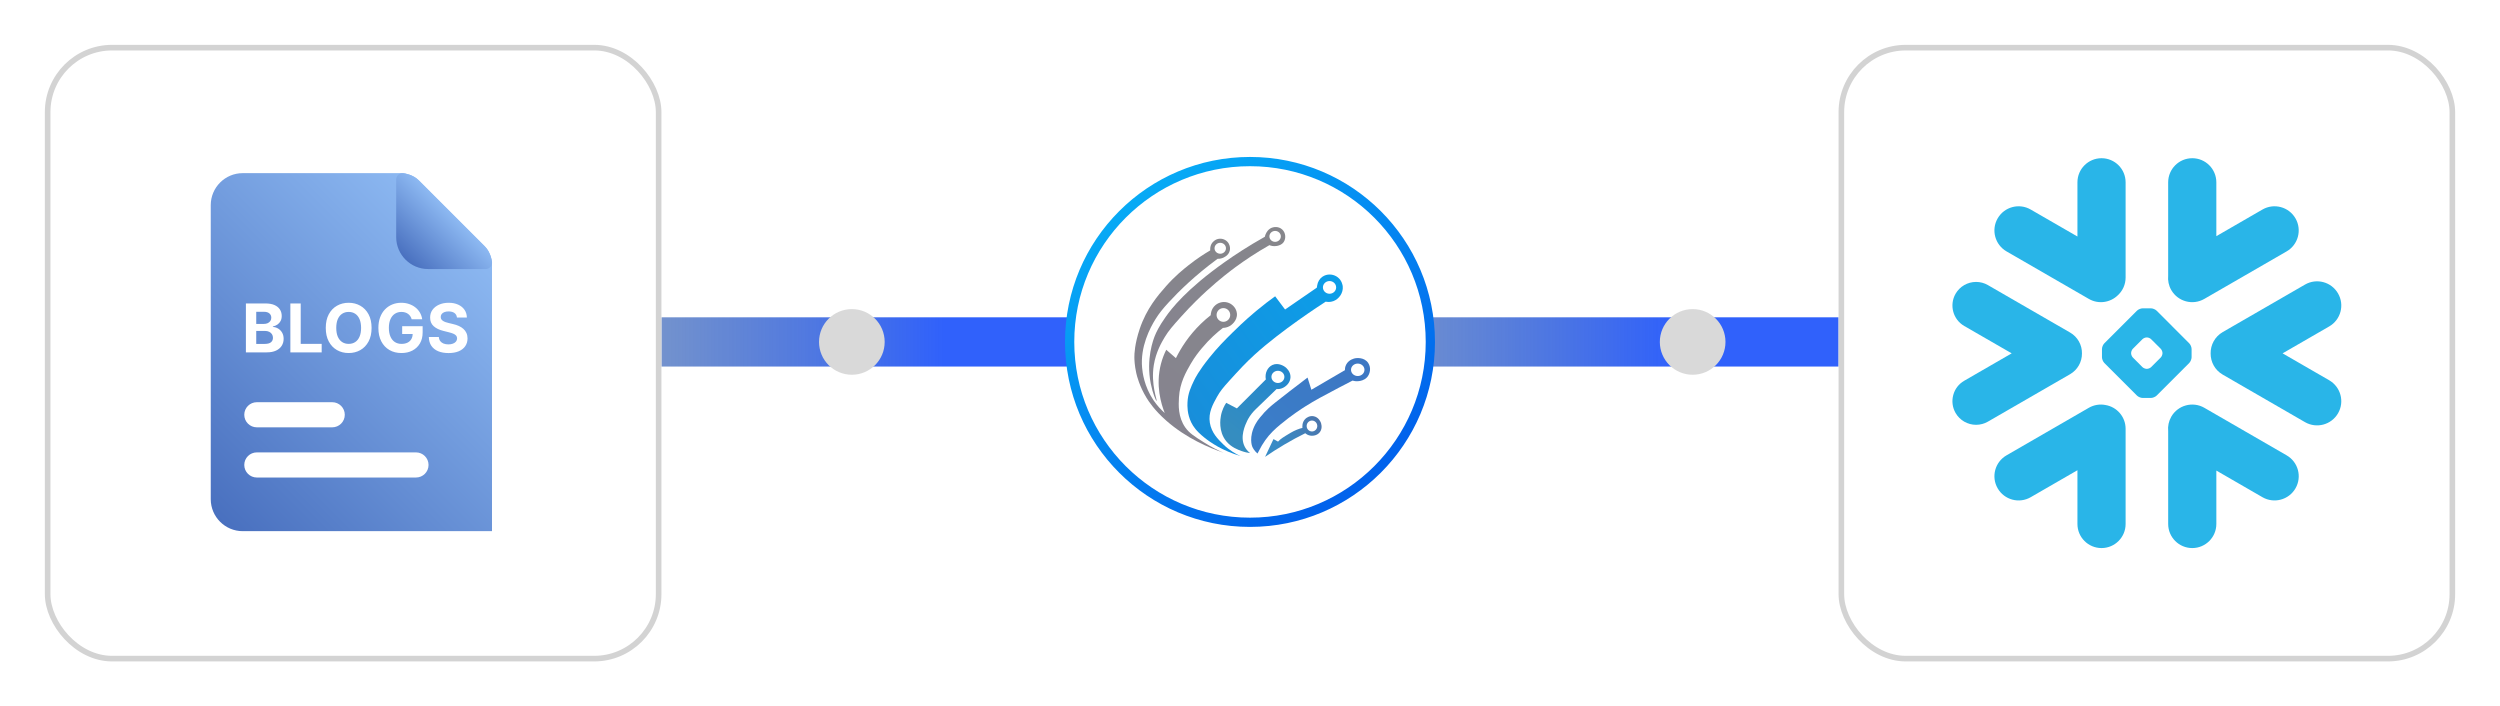 <?xml version="1.0" encoding="UTF-8"?> <svg xmlns="http://www.w3.org/2000/svg" width="446" height="126" viewBox="0 0 446 126" fill="none"><path d="M116.336 61L198.326 61" stroke="url(#paint0_linear_2275_1512)" stroke-width="8.785"></path><circle cx="151.97" cy="61" r="5.856" fill="#D9D9D9"></circle><path d="M246.336 61L328.326 61" stroke="url(#paint1_linear_2275_1512)" stroke-width="8.785"></path><circle cx="301.97" cy="61" r="5.856" fill="#D9D9D9"></circle><g filter="url(#filter0_d_2275_1512)"><rect x="328" y="6" width="110" height="110" rx="12" fill="white"></rect><rect x="328.5" y="6.5" width="109" height="109" rx="11.5" stroke="#D3D3D3"></rect><path d="M407.934 79.231L393.253 70.75C391.19 69.562 388.553 70.269 387.359 72.331C386.896 73.144 386.715 74.037 386.803 74.906V91.481C386.803 93.85 388.728 95.775 391.103 95.775C393.471 95.775 395.396 93.85 395.396 91.481V81.95L403.621 86.7C405.684 87.894 408.328 87.181 409.515 85.119C410.709 83.056 410.003 80.419 407.934 79.231Z" fill="#29B5E8"></path><path d="M371.422 61.056C371.447 59.525 370.641 58.1 369.316 57.331L354.634 48.856C353.997 48.487 353.266 48.294 352.534 48.294C351.028 48.294 349.628 49.1 348.878 50.4C347.716 52.413 348.409 54.994 350.422 56.156L358.884 61.037L350.422 65.925C349.447 66.487 348.747 67.394 348.459 68.481C348.166 69.569 348.316 70.706 348.878 71.681C349.628 72.981 351.028 73.787 352.528 73.787C353.266 73.787 353.997 73.594 354.634 73.225L369.316 64.75C370.628 63.987 371.434 62.575 371.422 61.056Z" fill="#29B5E8"></path><path d="M357.965 42.85L372.646 51.325C374.359 52.319 376.471 51.994 377.821 50.675C378.677 49.888 379.209 48.763 379.209 47.513V30.525C379.209 28.15 377.284 26.225 374.915 26.225C372.54 26.225 370.615 28.15 370.615 30.525V40.194L362.277 35.381C360.215 34.188 357.577 34.894 356.384 36.956C355.19 39.019 355.902 41.656 357.965 42.85Z" fill="#29B5E8"></path><path d="M390.98 61.744C390.98 62.069 390.792 62.519 390.561 62.756L384.742 68.575C384.511 68.806 384.055 68.994 383.73 68.994H382.248C381.923 68.994 381.467 68.806 381.236 68.575L375.411 62.756C375.18 62.519 374.992 62.069 374.992 61.744V60.263C374.992 59.931 375.18 59.481 375.411 59.25L381.236 53.425C381.467 53.194 381.923 53.006 382.248 53.006H383.73C384.055 53.006 384.511 53.194 384.742 53.425L390.561 59.25C390.792 59.481 390.98 59.931 390.98 60.263V61.744ZM385.786 61.031V60.969C385.786 60.731 385.648 60.4 385.48 60.225L383.761 58.513C383.592 58.337 383.261 58.2 383.017 58.2H382.955C382.717 58.2 382.386 58.337 382.211 58.513L380.498 60.225C380.33 60.394 380.192 60.725 380.192 60.969V61.031C380.192 61.275 380.33 61.606 380.498 61.775L382.211 63.494C382.386 63.663 382.717 63.8 382.955 63.8H383.017C383.261 63.8 383.592 63.663 383.761 63.494L385.48 61.775C385.648 61.606 385.786 61.275 385.786 61.031Z" fill="#29B5E8"></path><path d="M393.251 51.325L407.932 42.85C409.995 41.663 410.707 39.019 409.513 36.956C408.32 34.894 405.682 34.188 403.62 35.381L395.395 40.131V30.525C395.395 28.15 393.47 26.225 391.101 26.225C388.726 26.225 386.801 28.15 386.801 30.525V47.175C386.72 48.038 386.888 48.938 387.357 49.75C388.551 51.812 391.188 52.519 393.251 51.325Z" fill="#29B5E8"></path><path d="M375.59 70.25C374.615 70.062 373.571 70.219 372.646 70.75L357.965 79.231C355.902 80.419 355.19 83.056 356.384 85.119C357.577 87.188 360.215 87.894 362.277 86.7L370.615 81.888V91.481C370.615 93.85 372.54 95.775 374.915 95.775C377.284 95.775 379.209 93.85 379.209 91.481V74.494C379.209 72.35 377.64 70.575 375.59 70.25Z" fill="#29B5E8"></path><path d="M417.107 50.35C415.919 48.281 413.276 47.575 411.213 48.769L396.532 57.244C395.126 58.056 394.351 59.544 394.376 61.056C394.363 62.562 395.138 64.031 396.532 64.831L411.213 73.312C413.276 74.5 415.913 73.794 417.107 71.731C418.301 69.669 417.588 67.031 415.526 65.837L407.213 61.037L415.526 56.237C417.594 55.05 418.301 52.412 417.107 50.35Z" fill="#29B5E8"></path></g><g filter="url(#filter1_d_2275_1512)"><rect x="8" y="6" width="110" height="110" rx="12" fill="white"></rect><rect x="8.5" y="6.5" width="109" height="109" rx="11.5" stroke="#D3D3D3"></rect><path d="M87.773 72.272V44.856C87.773 44.812 87.771 44.769 87.766 44.727C87.746 44.554 87.544 43.013 86.495 41.964L74.699 30.168C73.65 29.119 72.109 28.916 71.938 28.896C71.895 28.892 71.852 28.889 71.808 28.889H43.299C40.156 28.889 37.598 31.448 37.598 34.592V87.057C37.598 90.201 40.156 92.76 43.299 92.76H87.773C81.787 92.76 90.767 92.76 87.773 92.76C87.773 92.76 87.773 95.232 87.773 87.057C87.773 79.263 87.773 75.935 87.773 72.272Z" fill="url(#paint2_linear_2275_1512)"></path><path d="M86.504 41.964L74.71 30.168C73.661 29.119 72.12 28.916 71.949 28.897C71.789 28.878 71.627 28.894 71.474 28.943C71.321 28.991 71.18 29.072 71.06 29.179C70.94 29.286 70.844 29.417 70.779 29.564C70.713 29.711 70.679 29.87 70.68 30.03V40.295C70.68 43.44 73.237 45.998 76.382 45.998H86.645C86.805 45.998 86.964 45.964 87.11 45.898C87.257 45.832 87.388 45.736 87.495 45.616C87.602 45.497 87.682 45.356 87.731 45.203C87.78 45.05 87.796 44.888 87.778 44.728C87.757 44.554 87.553 43.013 86.504 41.964Z" fill="url(#paint3_linear_2275_1512)"></path><path d="M43.578 71.994C43.578 70.756 44.582 69.752 45.82 69.752H59.268C60.506 69.752 61.51 70.756 61.51 71.994V71.994C61.51 73.232 60.506 74.236 59.268 74.236H45.82C44.582 74.236 43.578 73.232 43.578 71.994V71.994Z" fill="white"></path><path d="M43.578 80.947C43.578 79.709 44.582 78.706 45.82 78.706H74.21C75.449 78.706 76.452 79.709 76.452 80.947V80.947C76.452 82.186 75.449 83.189 74.21 83.189H45.82C44.582 83.189 43.578 82.186 43.578 80.947V80.947Z" fill="white"></path><path d="M43.868 60.862V52.135H47.362C48.004 52.135 48.54 52.23 48.969 52.42C49.398 52.611 49.72 52.875 49.936 53.213C50.152 53.548 50.26 53.934 50.26 54.372C50.26 54.713 50.192 55.012 50.055 55.271C49.919 55.527 49.731 55.737 49.493 55.902C49.257 56.064 48.987 56.179 48.683 56.247V56.332C49.016 56.346 49.327 56.44 49.617 56.613C49.909 56.787 50.146 57.029 50.328 57.342C50.51 57.652 50.601 58.021 50.601 58.45C50.601 58.913 50.486 59.326 50.256 59.69C50.028 60.051 49.692 60.336 49.246 60.547C48.8 60.757 48.25 60.862 47.597 60.862H43.868ZM45.713 59.353H47.217C47.731 59.353 48.106 59.255 48.342 59.059C48.578 58.861 48.696 58.596 48.696 58.267C48.696 58.025 48.638 57.812 48.521 57.627C48.405 57.443 48.239 57.298 48.023 57.193C47.81 57.088 47.555 57.035 47.26 57.035H45.713V59.353ZM45.713 55.787H47.081C47.334 55.787 47.558 55.743 47.754 55.654C47.953 55.564 48.109 55.436 48.223 55.271C48.34 55.106 48.398 54.909 48.398 54.679C48.398 54.363 48.285 54.109 48.061 53.916C47.84 53.723 47.524 53.626 47.115 53.626H45.713V55.787ZM51.801 60.862V52.135H53.647V59.341H57.388V60.862H51.801ZM66.29 56.498C66.29 57.45 66.11 58.26 65.749 58.927C65.391 59.595 64.902 60.105 64.283 60.457C63.666 60.806 62.973 60.981 62.203 60.981C61.428 60.981 60.732 60.805 60.115 60.453C59.499 60.1 59.012 59.591 58.654 58.923C58.296 58.255 58.117 57.447 58.117 56.498C58.117 55.547 58.296 54.737 58.654 54.069C59.012 53.402 59.499 52.893 60.115 52.544C60.732 52.191 61.428 52.015 62.203 52.015C62.973 52.015 63.666 52.191 64.283 52.544C64.902 52.893 65.391 53.402 65.749 54.069C66.11 54.737 66.29 55.547 66.29 56.498ZM64.419 56.498C64.419 55.882 64.327 55.362 64.142 54.939C63.961 54.515 63.703 54.194 63.371 53.975C63.039 53.757 62.65 53.647 62.203 53.647C61.758 53.647 61.368 53.757 61.036 53.975C60.703 54.194 60.445 54.515 60.26 54.939C60.078 55.362 59.988 55.882 59.988 56.498C59.988 57.115 60.078 57.635 60.26 58.058C60.445 58.481 60.703 58.802 61.036 59.021C61.368 59.24 61.758 59.349 62.203 59.349C62.65 59.349 63.039 59.24 63.371 59.021C63.703 58.802 63.961 58.481 64.142 58.058C64.327 57.635 64.419 57.115 64.419 56.498ZM73.444 54.956C73.384 54.748 73.3 54.565 73.192 54.406C73.085 54.244 72.952 54.108 72.796 53.997C72.643 53.883 72.467 53.797 72.268 53.737C72.072 53.677 71.854 53.647 71.616 53.647C71.17 53.647 70.778 53.758 70.44 53.98C70.104 54.201 69.843 54.524 69.656 54.947C69.468 55.368 69.374 55.882 69.374 56.49C69.374 57.098 69.467 57.615 69.651 58.041C69.836 58.467 70.097 58.792 70.435 59.017C70.773 59.238 71.173 59.349 71.633 59.349C72.05 59.349 72.407 59.275 72.702 59.127C73.001 58.977 73.228 58.765 73.384 58.493C73.543 58.22 73.623 57.897 73.623 57.525L73.998 57.581H71.748V56.191H75.4V57.291C75.4 58.058 75.238 58.717 74.914 59.268C74.59 59.816 74.144 60.24 73.576 60.538C73.008 60.834 72.357 60.981 71.624 60.981C70.806 60.981 70.087 60.801 69.468 60.44C68.849 60.076 68.366 59.561 68.019 58.893C67.675 58.223 67.504 57.427 67.504 56.507C67.504 55.799 67.606 55.169 67.81 54.615C68.018 54.058 68.308 53.586 68.68 53.2C69.052 52.814 69.485 52.52 69.979 52.318C70.474 52.116 71.009 52.015 71.586 52.015C72.08 52.015 72.54 52.088 72.967 52.233C73.393 52.375 73.771 52.576 74.1 52.838C74.433 53.099 74.704 53.41 74.914 53.771C75.124 54.129 75.259 54.524 75.319 54.956H73.444ZM81.52 54.645C81.486 54.301 81.34 54.034 81.081 53.843C80.823 53.653 80.472 53.558 80.029 53.558C79.728 53.558 79.473 53.6 79.266 53.686C79.059 53.768 78.9 53.883 78.789 54.031C78.681 54.179 78.627 54.346 78.627 54.534C78.621 54.69 78.654 54.826 78.725 54.943C78.799 55.059 78.9 55.16 79.027 55.245C79.155 55.328 79.303 55.4 79.471 55.463C79.638 55.522 79.817 55.574 80.007 55.616L80.791 55.804C81.172 55.889 81.522 56.002 81.84 56.145C82.158 56.287 82.434 56.461 82.666 56.669C82.9 56.876 83.08 57.12 83.208 57.402C83.338 57.683 83.405 58.005 83.408 58.369C83.405 58.903 83.269 59.366 82.999 59.758C82.732 60.147 82.346 60.45 81.84 60.666C81.337 60.879 80.731 60.986 80.02 60.986C79.316 60.986 78.702 60.877 78.179 60.662C77.659 60.446 77.253 60.126 76.961 59.703C76.671 59.277 76.519 58.75 76.505 58.122H78.29C78.31 58.414 78.394 58.659 78.541 58.855C78.692 59.048 78.892 59.194 79.142 59.294C79.395 59.39 79.681 59.439 79.999 59.439C80.311 59.439 80.583 59.393 80.813 59.302C81.046 59.211 81.226 59.085 81.354 58.923C81.482 58.761 81.546 58.575 81.546 58.365C81.546 58.169 81.488 58.004 81.371 57.87C81.257 57.737 81.09 57.623 80.868 57.529C80.65 57.436 80.381 57.35 80.063 57.274L79.113 57.035C78.377 56.856 77.796 56.576 77.37 56.196C76.944 55.815 76.732 55.302 76.735 54.657C76.732 54.129 76.873 53.667 77.157 53.272C77.444 52.877 77.837 52.569 78.337 52.348C78.837 52.126 79.405 52.015 80.041 52.015C80.689 52.015 81.255 52.126 81.738 52.348C82.223 52.569 82.601 52.877 82.871 53.272C83.141 53.667 83.28 54.125 83.289 54.645H81.52Z" fill="white"></path></g><circle cx="223" cy="61" r="32.175" fill="white" stroke="url(#paint4_linear_2275_1512)" stroke-width="1.65"></circle><path d="M228.728 40.926C228.092 40.351 227.181 40.433 226.643 40.745C226.222 40.99 225.985 41.4 225.919 41.514C225.754 41.796 225.682 42.06 225.647 42.238C222.675 43.905 220.284 45.487 218.532 46.725C211.618 51.605 208.958 55.115 207.97 56.515C206.726 58.272 206.255 59.335 206.021 59.915C205.76 60.565 204.423 64.024 205.296 68.436C205.642 70.185 206.228 71.545 206.338 71.516C206.497 71.476 205.275 68.617 205.84 65.126C206.215 62.801 207.246 61.047 207.789 60.142C208.481 58.986 209.227 58.147 210.689 56.515C212.612 54.372 214.284 52.795 215.221 51.938C217.647 49.72 219.669 48.208 220.388 47.678C222.02 46.474 224.047 45.109 226.462 43.735C226.665 43.82 227.184 44.004 227.823 43.87C228.055 43.823 228.646 43.697 229.003 43.192C229.439 42.569 229.399 41.53 228.731 40.926H228.728ZM227.482 43.146C226.918 43.146 226.462 42.71 226.462 42.172C226.462 41.634 226.918 41.197 227.482 41.197C228.047 41.197 228.502 41.634 228.502 42.172C228.502 42.71 228.047 43.146 227.482 43.146Z" fill="url(#paint5_linear_2275_1512)"></path><path d="M220.661 55.916C220.579 55.062 219.987 54.367 219.255 54.058C218.429 53.709 217.497 53.887 216.853 54.42C216.033 55.096 215.995 56.081 215.993 56.233C215.415 56.686 214.818 57.197 214.225 57.775C212.083 59.854 210.691 62.064 209.783 63.893L208.06 62.397C207.697 63.121 207.357 63.968 207.109 64.934C206.126 68.734 207.144 72.049 207.788 73.681C207.162 73.127 206.448 72.384 205.793 71.415C204.092 68.899 203.831 66.423 203.753 65.613C203.402 61.864 205.149 58.523 206.156 56.912C206.781 55.908 207.431 55.096 208.512 53.922C210.345 51.928 213.165 49.156 217.215 46.171C217.412 46.179 217.726 46.163 218.075 46.035C218.256 45.969 219.167 45.633 219.391 44.72C219.572 43.974 219.162 43.376 219.119 43.314C218.749 42.795 218.126 42.537 217.532 42.59C216.818 42.654 216.395 43.147 216.262 43.314C216.262 43.317 216.256 43.319 216.254 43.325C216.011 43.644 215.9 44.041 215.9 44.441V44.675C214.832 45.3 213.487 46.169 212.025 47.327C211.157 48.014 209.636 49.225 208.014 51.065C206.598 52.668 204.544 55.04 203.322 58.68C202.427 61.345 202.366 63.164 202.371 63.71C202.374 64.16 202.409 65.225 202.712 66.564C202.827 67.072 203.266 68.883 204.547 70.984C204.957 71.655 205.974 73.21 208.084 75.063C211.641 78.189 215.735 79.901 218.283 80.774C217.412 80.393 216.19 79.805 214.816 78.939C213.055 77.832 212.177 77.275 211.46 76.266C210.134 74.386 210.254 72.23 210.326 70.917C210.475 68.276 211.591 66.362 212.411 64.934C213.159 63.635 213.9 62.732 214.406 62.125C215.78 60.469 217.146 59.284 218.169 58.499C218.44 58.491 218.935 58.44 219.439 58.137C219.529 58.081 220.794 57.285 220.664 55.916H220.661ZM217.692 43.317C218.256 43.317 218.712 43.754 218.712 44.291C218.712 44.829 218.256 45.266 217.692 45.266C217.127 45.266 216.672 44.829 216.672 44.291C216.672 43.754 217.127 43.317 217.692 43.317ZM218.254 57.413C217.58 57.413 217.037 56.864 217.037 56.188C217.037 55.511 217.583 54.963 218.254 54.963C218.925 54.963 219.471 55.511 219.471 56.188C219.471 56.864 218.925 57.413 218.254 57.413Z" fill="url(#paint6_linear_2275_1512)"></path><path d="M239.546 51.091C239.533 50.952 239.426 50.06 238.64 49.459C237.975 48.95 237.035 48.814 236.238 49.187C236.124 49.24 236.023 49.299 235.927 49.365C235.408 49.72 235.085 50.295 234.987 50.915L234.923 51.317L229.256 55.215L227.488 52.859C226.55 53.532 225.384 54.408 224.087 55.487C223.677 55.828 222.002 57.228 219.871 59.34C218.513 60.684 217.216 61.975 215.701 63.871C213.85 66.185 213.211 67.476 213.027 67.86C212.457 69.045 211.92 70.192 211.848 71.803C211.821 72.415 211.776 73.845 212.527 75.384C212.876 76.095 213.435 76.91 214.793 78.012C215.949 78.95 218.061 80.403 221.32 81.367C220.558 81.029 219.384 80.401 218.239 79.282C217.304 78.372 216.135 77.229 215.837 75.43C215.536 73.619 216.377 72.125 217.107 70.807C217.661 69.803 218.231 69.114 219.328 67.908C221.059 66.004 222.207 64.742 223.861 63.24C228.58 58.959 235.546 54.435 236.507 53.815C236.774 53.868 237.296 53.934 237.868 53.724C238.877 53.351 239.663 52.254 239.546 51.096V51.091ZM237.189 52.406C236.539 52.406 236.009 51.898 236.009 51.272C236.009 50.646 236.537 50.138 237.189 50.138C237.842 50.138 238.369 50.646 238.369 51.272C238.369 51.898 237.842 52.406 237.189 52.406Z" fill="url(#paint7_linear_2275_1512)"></path><path d="M229.272 65.472C229.181 65.403 228.1 64.609 227.006 65.11C226.124 65.512 225.605 66.582 225.826 67.693L220.659 72.858L218.755 71.862C218.452 72.32 217.999 73.127 217.805 74.219C217.725 74.663 217.32 76.937 218.755 78.705C219.648 79.805 220.87 80.239 221.52 80.473C222.116 80.686 222.638 80.784 223.016 80.835C222.489 80.417 222.215 79.991 222.066 79.701C221.144 77.919 222.151 75.805 222.518 75.033C222.564 74.94 222.614 74.842 222.673 74.738C223.03 74.099 223.49 73.521 224.015 73.012L227.733 69.413C227.956 69.426 228.302 69.418 228.683 69.277C229.402 69.01 230.196 68.284 230.225 67.282C230.254 66.252 229.45 65.602 229.274 65.469L229.272 65.472ZM227.98 68.326C227.341 68.326 226.824 67.839 226.824 67.237C226.824 66.635 227.341 66.148 227.98 66.148C228.619 66.148 229.136 66.635 229.136 67.237C229.136 67.839 228.619 68.326 227.98 68.326Z" fill="url(#paint8_linear_2275_1512)"></path><path d="M244.101 64.772C243.376 63.654 241.901 63.891 241.789 63.912C241.629 63.941 240.628 64.135 240.157 65.046C239.952 65.443 239.925 65.821 239.93 66.042L233.947 69.533L233.268 67.357C230.913 69.133 228.964 70.664 227.465 71.844C226.911 72.28 225.856 73.127 224.791 74.472C224.464 74.884 224.227 75.185 223.976 75.651C222.711 77.984 223.388 79.64 223.388 79.64C223.508 79.93 223.763 80.42 224.338 80.91L224.701 80.231C224.922 79.791 225.26 79.182 225.742 78.508C226.565 77.358 227.42 76.562 228.461 75.699C230.407 74.086 232.122 72.973 232.903 72.48C234.604 71.407 236.016 70.662 238.841 69.171C239.872 68.627 240.721 68.191 241.289 67.9C241.528 67.972 241.933 68.058 242.423 67.991C242.663 67.959 243.371 67.863 243.874 67.312C244.434 66.697 244.644 65.613 244.101 64.775V64.772ZM242.221 67.083C241.558 67.083 241.02 66.585 241.02 65.973C241.02 65.36 241.558 64.862 242.221 64.862C242.884 64.862 243.422 65.36 243.422 65.973C243.422 66.585 242.884 67.083 242.221 67.083Z" fill="url(#paint9_linear_2275_1512)"></path><path d="M235.619 75.343C235.563 75.213 235.209 74.411 234.349 74.254C233.59 74.116 233.031 74.587 232.943 74.661C232.213 75.295 232.344 76.267 232.354 76.339C231.824 76.445 230.948 76.794 230.269 77.199C228.908 78.014 228.485 78.264 228.003 78.786L227.188 78.333L225.691 81.504C226.733 80.785 227.864 80.053 229.092 79.329C230.397 78.557 231.657 77.88 232.855 77.289C233.004 77.417 233.281 77.614 233.67 77.697C234.237 77.817 235.031 77.689 235.483 77.063C236.016 76.323 235.664 75.447 235.619 75.34V75.343ZM234.056 76.975C233.531 76.975 233.108 76.539 233.108 76.001C233.108 75.463 233.534 75.026 234.056 75.026C234.578 75.026 235.004 75.463 235.004 76.001C235.004 76.539 234.578 76.975 234.056 76.975Z" fill="url(#paint10_linear_2275_1512)"></path><defs><filter id="filter0_d_2275_1512" x="320" y="0" width="126" height="126" filterUnits="userSpaceOnUse" color-interpolation-filters="sRGB"><feFlood flood-opacity="0" result="BackgroundImageFix"></feFlood><feColorMatrix in="SourceAlpha" type="matrix" values="0 0 0 0 0 0 0 0 0 0 0 0 0 0 0 0 0 0 127 0" result="hardAlpha"></feColorMatrix><feOffset dy="2"></feOffset><feGaussianBlur stdDeviation="4"></feGaussianBlur><feComposite in2="hardAlpha" operator="out"></feComposite><feColorMatrix type="matrix" values="0 0 0 0 0 0 0 0 0 0.608 0 0 0 0 0.804 0 0 0 0.12 0"></feColorMatrix><feBlend mode="normal" in2="BackgroundImageFix" result="effect1_dropShadow_2275_1512"></feBlend><feBlend mode="normal" in="SourceGraphic" in2="effect1_dropShadow_2275_1512" result="shape"></feBlend></filter><filter id="filter1_d_2275_1512" x="0" y="0" width="126" height="126" filterUnits="userSpaceOnUse" color-interpolation-filters="sRGB"><feFlood flood-opacity="0" result="BackgroundImageFix"></feFlood><feColorMatrix in="SourceAlpha" type="matrix" values="0 0 0 0 0 0 0 0 0 0 0 0 0 0 0 0 0 0 127 0" result="hardAlpha"></feColorMatrix><feOffset dy="2"></feOffset><feGaussianBlur stdDeviation="4"></feGaussianBlur><feComposite in2="hardAlpha" operator="out"></feComposite><feColorMatrix type="matrix" values="0 0 0 0 0 0 0 0 0 0.608 0 0 0 0 0.804 0 0 0 0.12 0"></feColorMatrix><feBlend mode="normal" in2="BackgroundImageFix" result="effect1_dropShadow_2275_1512"></feBlend><feBlend mode="normal" in="SourceGraphic" in2="effect1_dropShadow_2275_1512" result="shape"></feBlend></filter><linearGradient id="paint0_linear_2275_1512" x1="168.393" y1="61" x2="117.42" y2="61" gradientUnits="userSpaceOnUse"><stop stop-color="#3061FB"></stop><stop offset="1" stop-color="#3562B7" stop-opacity="0.69"></stop></linearGradient><linearGradient id="paint1_linear_2275_1512" x1="298.393" y1="61" x2="247.42" y2="61" gradientUnits="userSpaceOnUse"><stop stop-color="#3061FB"></stop><stop offset="1" stop-color="#3562B7" stop-opacity="0.69"></stop></linearGradient><linearGradient id="paint2_linear_2275_1512" x1="40.212" y1="92.03" x2="88.39" y2="43.86" gradientUnits="userSpaceOnUse"><stop stop-color="#4970BF"></stop><stop offset="1" stop-color="#8DB9F2"></stop></linearGradient><linearGradient id="paint3_linear_2275_1512" x1="72.35" y1="44.325" x2="80.609" y2="36.067" gradientUnits="userSpaceOnUse"><stop stop-color="#4970BF"></stop><stop offset="1" stop-color="#8DB9F2"></stop></linearGradient><linearGradient id="paint4_linear_2275_1512" x1="190" y1="15.625" x2="257.805" y2="104.57" gradientUnits="userSpaceOnUse"><stop stop-color="#09C4F9"></stop><stop offset="0.771" stop-color="#0163EC"></stop></linearGradient><linearGradient id="paint5_linear_2275_1512" x1="205.001" y1="56.009" x2="229.288" y2="56.009" gradientUnits="userSpaceOnUse"><stop stop-color="#86848F"></stop><stop offset="1" stop-color="#86868B"></stop></linearGradient><linearGradient id="paint6_linear_2275_1512" x1="206.579" y1="73.835" x2="226.699" y2="49.515" gradientUnits="userSpaceOnUse"><stop stop-color="#86848F"></stop><stop offset="1" stop-color="#86868B"></stop></linearGradient><linearGradient id="paint7_linear_2275_1512" x1="212.497" y1="75.464" x2="242.325" y2="54.534" gradientUnits="userSpaceOnUse"><stop stop-color="#188EDA"></stop><stop offset="1" stop-color="#0C9EE9"></stop></linearGradient><linearGradient id="paint8_linear_2275_1512" x1="219.996" y1="77.451" x2="227.875" y2="67.704" gradientUnits="userSpaceOnUse"><stop offset="0.01" stop-color="#358DC0"></stop><stop offset="1" stop-color="#2588CD"></stop></linearGradient><linearGradient id="paint9_linear_2275_1512" x1="226.093" y1="79.706" x2="240.543" y2="64.178" gradientUnits="userSpaceOnUse"><stop stop-color="#3A7EC9"></stop><stop offset="1" stop-color="#3D77C3"></stop></linearGradient><linearGradient id="paint10_linear_2275_1512" x1="227.641" y1="79.643" x2="236.415" y2="74.679" gradientUnits="userSpaceOnUse"><stop stop-color="#388BC6"></stop><stop offset="0.4" stop-color="#3E83BD"></stop><stop offset="1" stop-color="#4E72A8"></stop></linearGradient></defs></svg> 